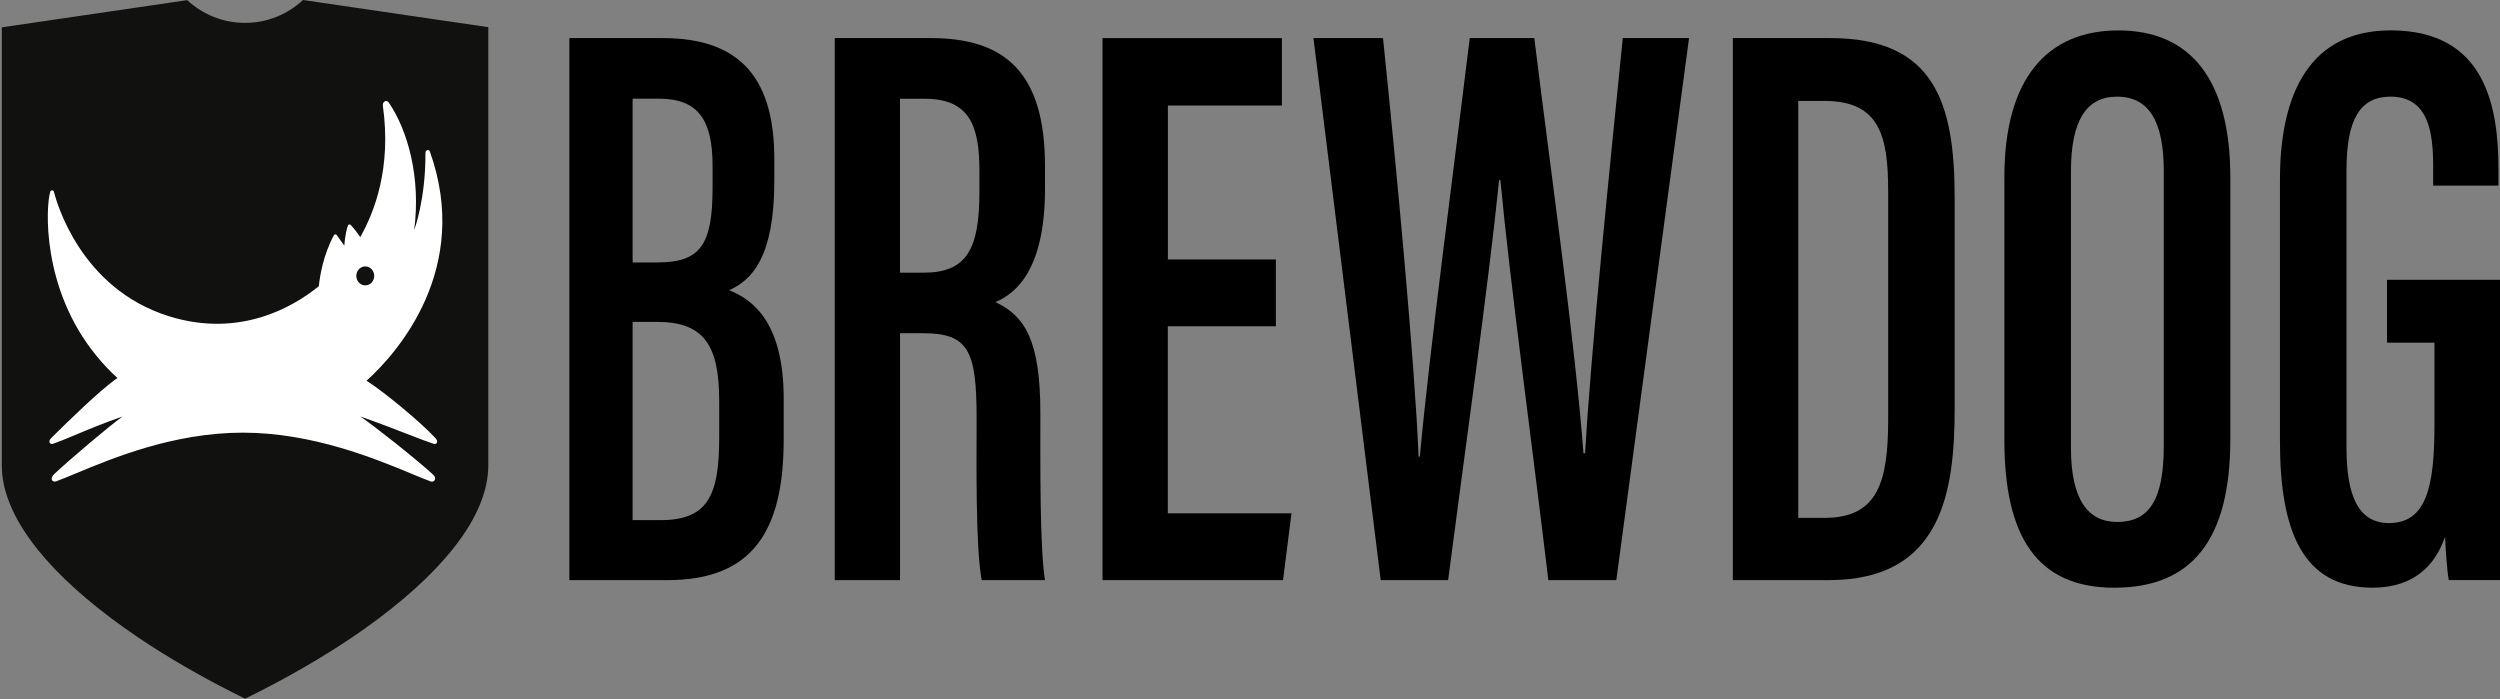 <svg xmlns="http://www.w3.org/2000/svg" fill="none" viewBox="0 0 565 158" height="158" width="565">
<rect x="0" y="0" width="565" height="158" fill="#808080" stroke="none"/>
<path fill="black" d="M128.679 8.609H149.825C168.049 8.609 174.995 18.566 174.995 35.971V40.898C174.995 58.213 169.886 63.32 164.777 65.583C170.131 67.73 177.116 72.825 177.116 90.152V99.346C177.116 120.32 169.834 131.105 150.847 131.105H128.679V8.609ZM148.506 59.312C158.142 59.312 161.039 55.549 161.039 42.527V37.446C161.039 26.881 157.612 22.303 148.933 22.303H142.971V59.312H148.506ZM142.971 117.553H149.23C159.888 117.553 162.539 112.109 162.539 98.971V90.682C162.539 78.139 159.202 72.747 148.467 72.747H142.971V117.553Z"></path>
<path fill="black" d="M203.41 75.307V131.105H188.652V8.609H210.368C227.027 8.609 236.171 16.277 236.171 37.562V42.618C236.171 60.514 229.937 66.165 224.97 68.273C231.631 71.428 235.123 76.872 235.123 93.398C235.123 103.781 234.955 123.553 236.158 131.105H221.866C220.431 123.605 220.715 103.29 220.715 94.523C220.715 79.2 218.866 75.307 208.57 75.307H203.41ZM203.41 61.626H208.687C218.284 61.626 221.349 56.609 221.349 43.394V38.661C221.349 28.471 219.176 22.316 208.958 22.316H203.397V61.626H203.41Z"></path>
<path fill="black" d="M288.333 73.738H263.927V116.009H291.877L289.963 131.112H249.17V8.617H289.704V23.85H263.94V58.634H288.346V73.738H288.333Z"></path>
<path fill="black" d="M312.039 131.105L296.842 8.609H312.556C315.453 36.463 319.735 81.669 320.601 103.187H320.886C322.994 79.885 328.801 36.359 332.164 8.609H346.753C350.232 36.98 355.988 77.519 357.863 102.437H358.238C359.506 79.769 363.852 37.29 366.749 8.609H381.726L365.287 131.105H349.922C346.611 103.135 341.256 63.825 339.084 40.691H338.799C336.354 64.885 330.793 103.872 327.275 131.105H312.039Z"></path>
<path fill="black" d="M391.635 8.609H413.674C437.201 8.609 441.753 23.286 441.753 44.648V92.208C441.753 110.971 438.986 131.105 413.338 131.105H391.622V8.609H391.635ZM406.405 117.036H412.355C424.422 117.036 426.724 108.876 426.724 94.781V43.122C426.724 30.644 424.733 22.808 412.329 22.808H406.405V117.036Z"></path>
<path fill="black" d="M504.055 40.095V99.202C504.055 121.857 495.518 132.823 477.812 132.823C460.274 132.823 452.992 121.146 452.992 99.461V40.017C452.992 17.672 462.718 6.875 478.769 6.875C495.286 6.875 504.055 18.293 504.055 40.095ZM468.034 38.763V101.194C468.034 112.883 471.837 117.965 478.485 117.965C485.585 117.965 489.013 113.142 489.013 100.793V38.685C489.013 27.578 485.766 21.849 478.446 21.849C471.565 21.849 468.034 27.151 468.034 38.763Z"></path>
<path fill="black" d="M565 131.095H553.424C553.023 129 552.7 123.983 552.584 121.306C549.648 129.854 543.323 132.815 536.183 132.815C520.391 132.815 515.27 120 515.27 99.725V40.617C515.27 20.574 522.383 6.867 540.309 6.867C561.767 6.867 564.651 24.169 564.651 38.341V41.949H549.893V37.669C549.893 30.324 549.027 21.841 540.258 21.841C533.454 21.841 530.312 26.858 530.312 38.393V101.25C530.312 112.009 532.976 118.216 539.908 118.216C548.419 118.216 550.191 109.875 550.191 96V77.445H539.469V63.233H565V131.095Z"></path>
<path fill="#111110" d="M8.553 124.25L8.464 124.139C8.464 124.139 8.464 124.139 8.464 124.134C2.691 116.928 0.404 110.572 0.404 105.166V6.177L42.311 0.031C45.739 3.213 50.331 5.17 55.377 5.17C60.441 5.17 65.046 3.2 68.478 0L110.354 6.141V105.162C110.354 110.599 108.045 116.99 102.205 124.246L102.147 124.317C97.583 129.977 91.034 135.954 82.498 142.024L82.346 142.131C75.174 147.216 67.622 151.552 61.796 154.636C59.242 155.991 57.044 157.092 55.386 157.899C53.728 157.092 51.53 155.987 48.98 154.636C43.114 151.526 35.495 147.153 28.279 142.024C19.688 135.931 13.122 129.928 8.553 124.25Z"></path>
<path fill="white" d="M82.828 86.045C86.533 88.327 95.296 95.582 98.426 99.036C99.192 99.883 98.622 100.529 98.002 100.306C96.536 99.825 94.512 99.041 92.06 98.091C89.06 96.928 85.427 95.515 81.424 94.125C84.085 95.876 93.803 103.529 97.891 107.272C98.867 108.168 98.074 109.068 97.365 108.814C96.224 108.404 94.77 107.798 93.041 107.081C84.874 103.694 70.627 97.779 54.892 97.779C39.272 97.779 25.493 103.515 17.233 106.951C15.454 107.691 13.93 108.324 12.699 108.774C11.848 109.086 11.085 108.222 12.347 107.045C15.833 103.792 24.998 96.014 27.722 94.12C23.424 95.609 19.832 97.111 16.947 98.323C14.95 99.161 13.292 99.852 11.977 100.302C11.406 100.498 10.666 99.883 11.598 98.969C11.727 98.844 11.866 98.706 12.013 98.564C15.213 95.408 22.573 88.162 26.541 85.421C24.824 83.874 23.228 82.185 21.762 80.371C9.28 65.116 10.363 46.402 11.362 43.327C11.389 43.237 11.442 43.162 11.509 43.108C11.576 43.055 11.661 43.019 11.75 43.015C11.834 43.01 11.924 43.032 11.995 43.081C12.071 43.13 12.129 43.202 12.164 43.282C12.169 43.295 12.182 43.344 12.204 43.429C12.713 45.346 17.991 65.156 38.171 71.467C54.143 76.463 66.263 69.385 72.054 64.679C72.299 62.33 73.061 57.615 75.437 53.203C75.469 53.136 75.513 53.083 75.571 53.038C75.629 52.993 75.691 52.971 75.763 52.967C75.83 52.962 75.901 52.971 75.963 53.002C76.026 53.033 76.079 53.078 76.119 53.14L77.822 55.525C77.822 55.525 77.942 52.993 78.616 51.01C78.633 50.943 78.669 50.881 78.718 50.832C78.767 50.783 78.825 50.747 78.888 50.729C78.95 50.712 79.017 50.712 79.079 50.729C79.142 50.747 79.2 50.778 79.249 50.827C80.042 51.683 80.764 52.61 81.419 53.59C84.656 47.819 88.49 37.996 86.528 23.868C86.408 22.973 87.357 22.416 87.892 23.209C92.154 29.524 95.145 40.06 93.607 51.986C93.607 51.986 96.21 45.185 96.152 34.529C96.148 33.852 96.946 33.682 97.151 34.248C106.579 60.614 89.929 79.689 82.828 86.045ZM84.576 62.353C84.576 63.534 83.671 64.496 82.552 64.496C81.433 64.496 80.528 63.538 80.528 62.353C80.528 61.172 81.433 60.209 82.552 60.209C83.671 60.209 84.576 61.172 84.576 62.353Z" clip-rule="evenodd" fill-rule="evenodd"></path>
</svg>
